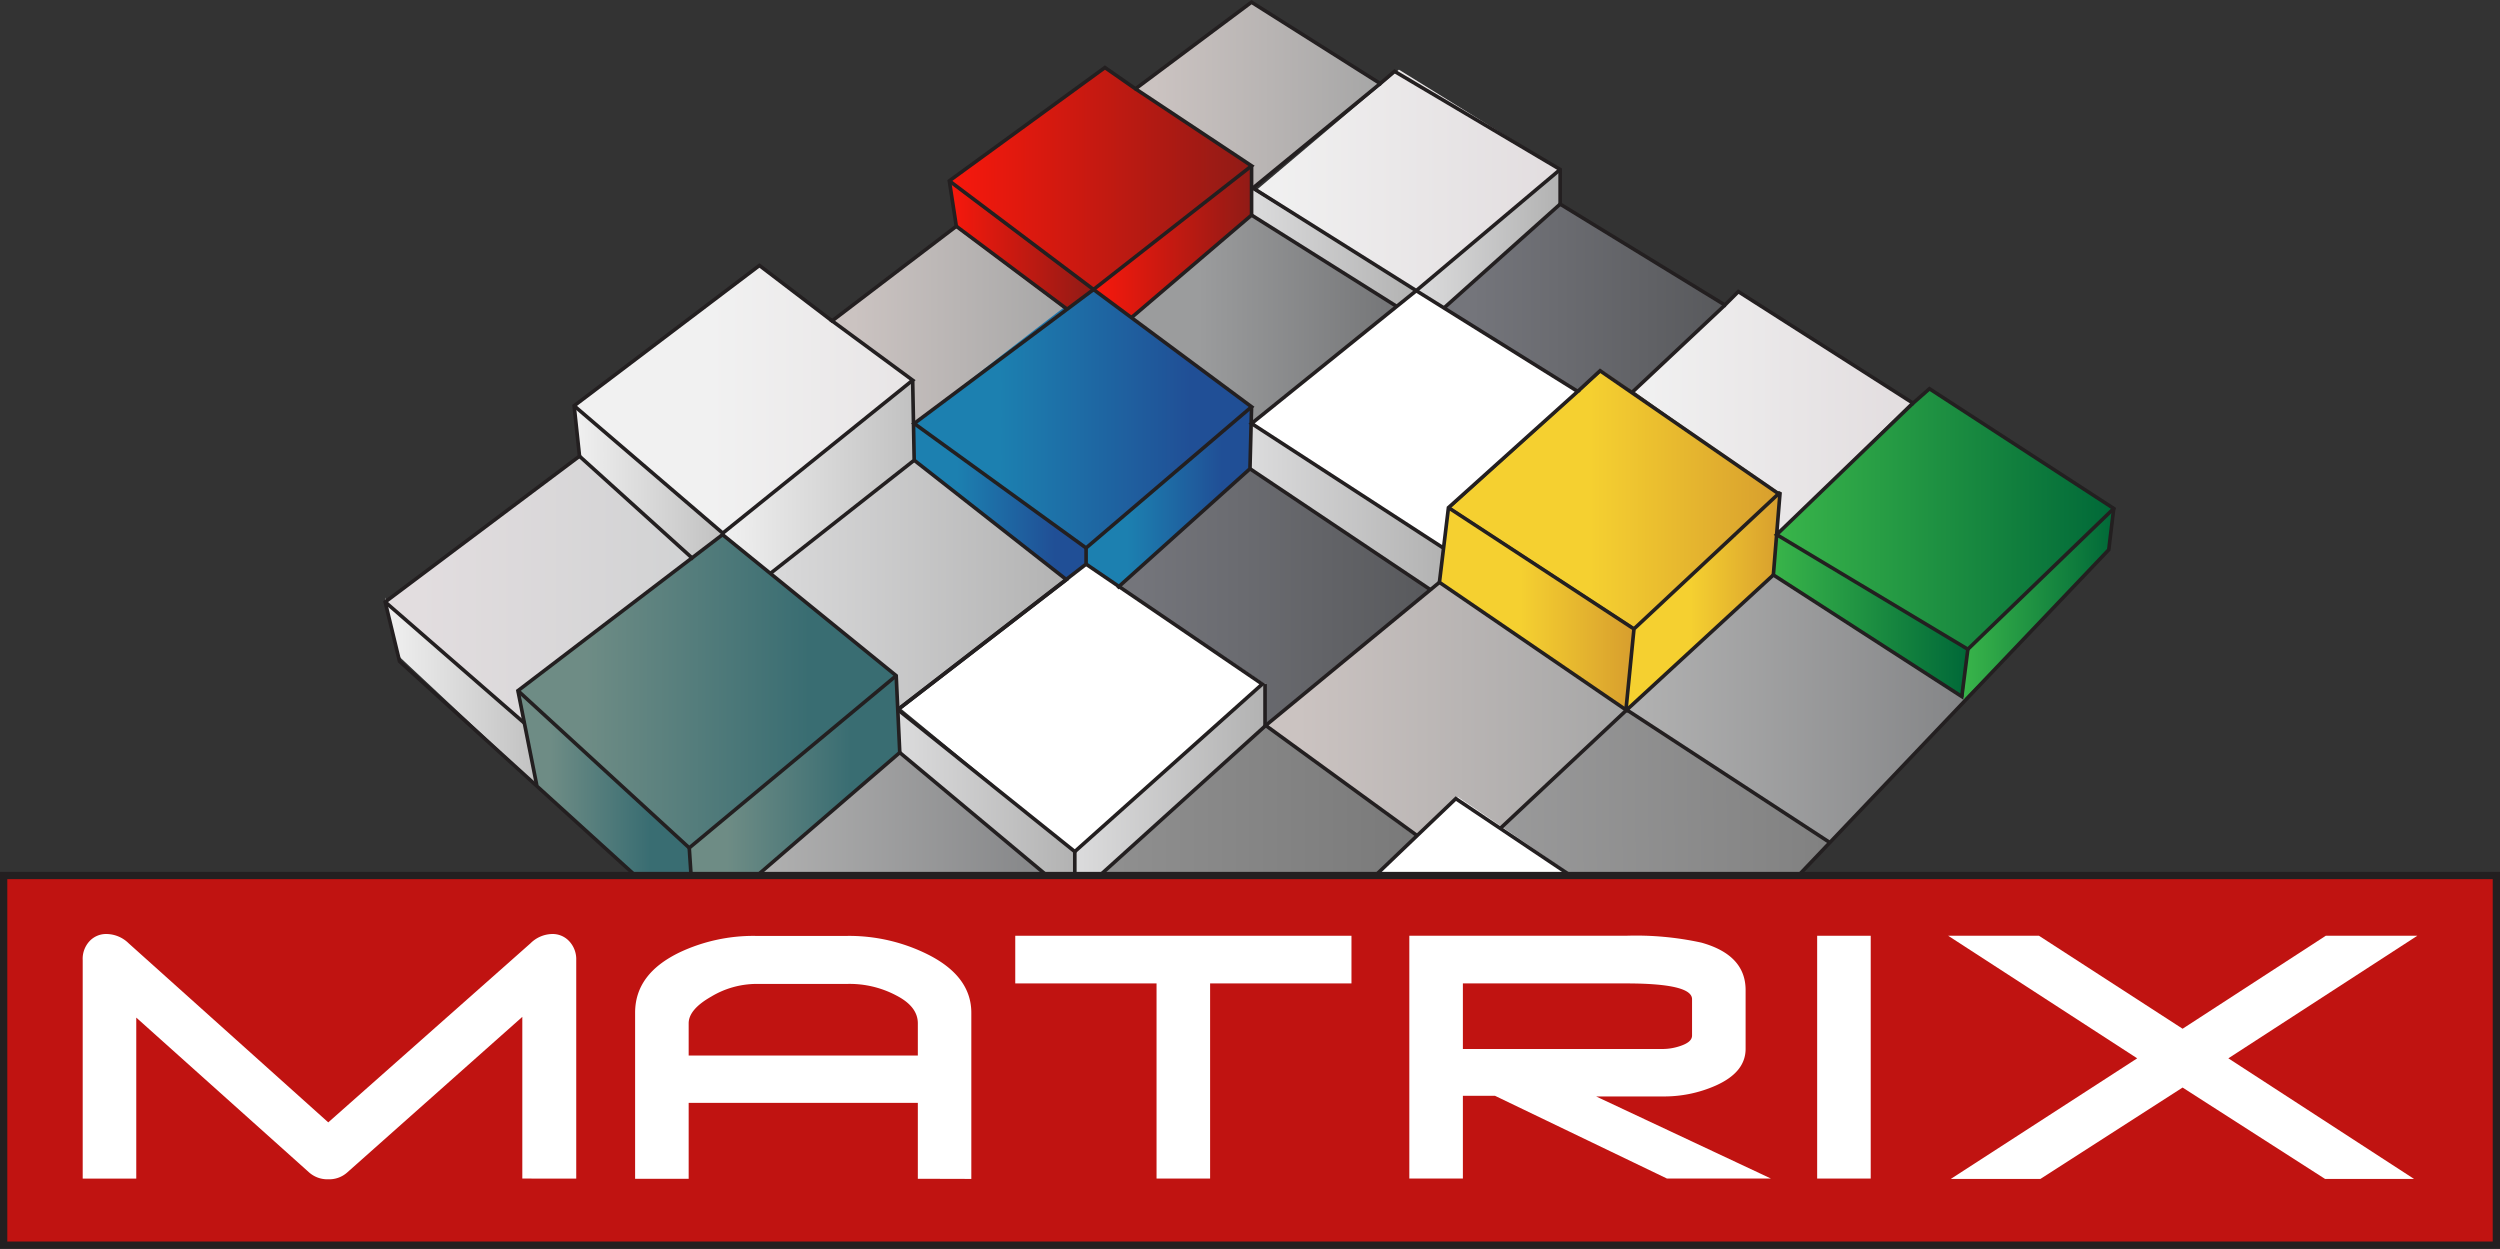 <svg xmlns="http://www.w3.org/2000/svg" xmlns:xlink="http://www.w3.org/1999/xlink" viewBox="0 0 343.09 171.39"><rect x="0" y="0" width="343.09" height="171.39" fill="#333333" stroke="none"/><defs><style>.cls-1{fill:url(#linear-gradient);}.cls-2{fill:url(#linear-gradient-2);}.cls-3{fill:url(#linear-gradient-3);}.cls-4{fill:url(#linear-gradient-4);}.cls-5{fill:url(#linear-gradient-5);}.cls-6{fill:url(#linear-gradient-6);}.cls-7{fill:url(#linear-gradient-7);}.cls-8{fill:#fff;}.cls-9{fill:url(#linear-gradient-8);}.cls-10{opacity:0.61;fill:url(#linear-gradient-9);}.cls-11{fill:url(#linear-gradient-10);}.cls-12{fill:url(#linear-gradient-11);}.cls-13{fill:url(#linear-gradient-12);}.cls-14{fill:url(#linear-gradient-13);}.cls-15{fill:url(#linear-gradient-14);}.cls-16{fill:url(#linear-gradient-15);}.cls-17{fill:url(#linear-gradient-16);}.cls-18{fill:url(#linear-gradient-17);}.cls-19{fill:url(#linear-gradient-18);}.cls-20{fill:url(#linear-gradient-19);}.cls-21{fill:url(#linear-gradient-20);}.cls-22{fill:url(#linear-gradient-21);}.cls-23{fill:url(#linear-gradient-22);}.cls-24{opacity:0.5;fill:url(#linear-gradient-23);}.cls-25{fill:url(#linear-gradient-24);}.cls-26{fill:url(#linear-gradient-25);}.cls-27{fill:url(#linear-gradient-26);}.cls-28{fill:url(#linear-gradient-27);}.cls-29{fill:url(#linear-gradient-28);}.cls-30{fill:url(#linear-gradient-29);}.cls-31{fill:url(#linear-gradient-30);}.cls-32{fill:url(#linear-gradient-31);}.cls-33{fill:url(#linear-gradient-32);}.cls-34{fill:url(#linear-gradient-33);}.cls-35{fill:url(#linear-gradient-34);}.cls-36{fill:url(#linear-gradient-35);}.cls-37{fill:url(#linear-gradient-36);}.cls-38{fill:url(#linear-gradient-37);}.cls-39{fill:url(#linear-gradient-38);}.cls-40,.cls-41{fill:none;stroke-miterlimit:2;}.cls-40,.cls-42{stroke:#231f20;}.cls-40{stroke-width:0.5px;}.cls-41{stroke:#6d6e71;}.cls-42{fill:#c01311;stroke-miterlimit:10;}</style><linearGradient id="linear-gradient" x1="114.29" y1="44.59" x2="146.35" y2="44.59" gradientUnits="userSpaceOnUse"><stop offset="0.09" stop-color="#cbc3c1"/><stop offset="1" stop-color="#a6a6a6"/></linearGradient><linearGradient id="linear-gradient-2" x1="99.16" y1="65.44" x2="125.46" y2="65.44" gradientUnits="userSpaceOnUse"><stop offset="0" stop-color="#f1f1f1"/><stop offset="1" stop-color="#c1c1c1"/></linearGradient><linearGradient id="linear-gradient-3" x1="78.79" y1="66.21" x2="99.16" y2="66.21" xlink:href="#linear-gradient-2"/><linearGradient id="linear-gradient-4" x1="52.86" y1="94.87" x2="73.66" y2="94.87" xlink:href="#linear-gradient-2"/><linearGradient id="linear-gradient-5" x1="151.86" y1="81.95" x2="196.48" y2="81.95" gradientUnits="userSpaceOnUse"><stop offset="0.1" stop-color="#74757b"/><stop offset="1" stop-color="#58595c"/></linearGradient><linearGradient id="linear-gradient-6" x1="243.82" y1="71.22" x2="290.23" y2="71.22" gradientUnits="userSpaceOnUse"><stop offset="0" stop-color="#39b54a"/><stop offset="1" stop-color="#006838"/></linearGradient><linearGradient id="linear-gradient-7" x1="223.25" y1="97.27" x2="269.89" y2="97.27" gradientUnits="userSpaceOnUse"><stop offset="0" stop-color="#b2b2b2"/><stop offset="1" stop-color="#848587"/></linearGradient><linearGradient id="linear-gradient-8" x1="173.7" y1="97.4" x2="223.25" y2="97.4" xlink:href="#linear-gradient"/><linearGradient id="linear-gradient-9" x1="205.96" y1="114.16" x2="251.11" y2="113.96" gradientUnits="userSpaceOnUse"><stop offset="0.01" stop-color="#dbdbdc"/><stop offset="1" stop-color="#b2b2b2"/></linearGradient><linearGradient id="linear-gradient-10" x1="269.38" y1="83.07" x2="290.14" y2="82.98" xlink:href="#linear-gradient-6"/><linearGradient id="linear-gradient-11" x1="172.58" y1="24.72" x2="214.11" y2="24.72" gradientUnits="userSpaceOnUse"><stop offset="0" stop-color="#f1f1f1"/><stop offset="1" stop-color="#e2dddf"/></linearGradient><linearGradient id="linear-gradient-12" x1="198.26" y1="40.86" x2="236.73" y2="40.86" xlink:href="#linear-gradient-5"/><linearGradient id="linear-gradient-13" x1="78.79" y1="54.9" x2="125.25" y2="54.9" gradientUnits="userSpaceOnUse"><stop offset="0.08" stop-color="#f1f1f1"/><stop offset="0.4" stop-color="#f1f1f1"/><stop offset="1" stop-color="#e8e5e6"/></linearGradient><linearGradient id="linear-gradient-14" x1="155.27" y1="13.05" x2="189.42" y2="13.05" xlink:href="#linear-gradient"/><linearGradient id="linear-gradient-15" x1="229.93" y1="415.5" x2="273.02" y2="415.5" xlink:href="#linear-gradient-9"/><linearGradient id="linear-gradient-16" x1="178.95" y1="416.07" x2="221.25" y2="416.07" gradientUnits="userSpaceOnUse"><stop offset="0.11" stop-color="#e2dddf"/><stop offset="1" stop-color="#d1d2d3"/></linearGradient><linearGradient id="linear-gradient-17" x1="155.27" y1="43.82" x2="192" y2="43.82" gradientUnits="userSpaceOnUse"><stop offset="0.25" stop-color="#9b9c9d"/><stop offset="1" stop-color="#747577"/></linearGradient><linearGradient id="linear-gradient-18" x1="171.69" y1="34.07" x2="194.29" y2="34.07" xlink:href="#linear-gradient-9"/><linearGradient id="linear-gradient-19" x1="194.36" y1="32.72" x2="214.11" y2="32.72" xlink:href="#linear-gradient-9"/><linearGradient id="linear-gradient-20" x1="224.23" y1="56.7" x2="262.24" y2="56.7" xlink:href="#linear-gradient-11"/><linearGradient id="linear-gradient-21" x1="171.54" y1="69.54" x2="198.11" y2="69.54" xlink:href="#linear-gradient-9"/><linearGradient id="linear-gradient-22" x1="147.58" y1="107.43" x2="173.7" y2="107.43" xlink:href="#linear-gradient-9"/><linearGradient id="linear-gradient-23" x1="148.57" y1="110.8" x2="194.37" y2="110.8" xlink:href="#linear-gradient-2"/><linearGradient id="linear-gradient-24" x1="229.12" y1="447.63" x2="270.69" y2="447.63" xlink:href="#linear-gradient-7"/><linearGradient id="linear-gradient-25" x1="123.21" y1="110.31" x2="147.5" y2="110.31" xlink:href="#linear-gradient-9"/><linearGradient id="linear-gradient-26" x1="243.37" y1="84.48" x2="270.07" y2="84.48" xlink:href="#linear-gradient-6"/><linearGradient id="linear-gradient-27" x1="71.32" y1="111.16" x2="94.59" y2="111.16" gradientUnits="userSpaceOnUse"><stop offset="0.18" stop-color="#6e8c85"/><stop offset="0.77" stop-color="#396d72"/></linearGradient><linearGradient id="linear-gradient-28" x1="94.59" y1="107.59" x2="123.48" y2="107.59" xlink:href="#linear-gradient-27"/><linearGradient id="linear-gradient-29" x1="125.46" y1="68.84" x2="149.05" y2="68.84" gradientUnits="userSpaceOnUse"><stop offset="0.25" stop-color="#1c80b0"/><stop offset="0.82" stop-color="#204f96"/></linearGradient><linearGradient id="linear-gradient-30" x1="149.05" y1="68.09" x2="171.76" y2="68.09" xlink:href="#linear-gradient-29"/><linearGradient id="linear-gradient-31" x1="251.73" y1="392.7" x2="297.86" y2="392.7" xlink:href="#linear-gradient-29"/><linearGradient id="linear-gradient-32" x1="71.08" y1="94.77" x2="122.99" y2="94.77" xlink:href="#linear-gradient-27"/><linearGradient id="linear-gradient-33" x1="199.13" y1="68.6" x2="244.44" y2="68.6" gradientUnits="userSpaceOnUse"><stop offset="0.42" stop-color="#f5d030"/><stop offset="0.99" stop-color="#d89f2e"/></linearGradient><linearGradient id="linear-gradient-34" x1="197.47" y1="83.55" x2="224.12" y2="83.55" xlink:href="#linear-gradient-33"/><linearGradient id="linear-gradient-35" x1="223.14" y1="82.59" x2="244.27" y2="82.59" xlink:href="#linear-gradient-33"/><linearGradient id="linear-gradient-36" x1="130.28" y1="24.5" x2="171.76" y2="24.5" gradientUnits="userSpaceOnUse"><stop offset="0" stop-color="#f8180c"/><stop offset="1" stop-color="#901b16"/></linearGradient><linearGradient id="linear-gradient-37" x1="130.28" y1="33.83" x2="150.07" y2="33.83" xlink:href="#linear-gradient-36"/><linearGradient id="linear-gradient-38" x1="150.07" y1="33.02" x2="171.76" y2="33.02" xlink:href="#linear-gradient-36"/></defs><title>matrix-logo</title><g id="Layer_2" data-name="Layer 2"><polygon class="cls-1" points="114.28 43.97 131.24 31.05 146.35 42.36 125.46 58.12 125.25 52.18 114.28 43.97"/><polygon class="cls-2" points="99.16 73.37 125.25 52.18 125.46 63.16 105.72 78.7 99.16 73.37"/><polygon class="cls-3" points="78.79 55.69 99.16 73.37 95.16 76.73 79.53 62.6 78.79 55.69"/><polygon class="cls-4" points="52.86 82.61 71.97 99.24 73.66 107.76 54.65 89.98 52.86 81.99 52.86 82.61"/><polygon class="cls-5" points="154.4 79.55 171.54 64.33 196.48 80.81 173.7 99.56 151.86 82.07 154.4 79.55"/><polygon class="cls-6" points="243.82 73.37 264.79 53.35 290.23 69.64 270.07 89.1 243.82 73.37"/><polygon class="cls-7" points="223.25 97.42 243.37 78.9 269.88 95.93 251.12 115.63 223.25 97.42"/><polygon class="cls-8" points="123.52 97.15 149.05 77.42 173.61 93.88 147.5 116.87 123.52 97.15"/><polygon class="cls-9" points="173.7 99.56 197.47 79.93 223.25 97.31 205.96 113.66 199.79 109.6 194.37 114.88 173.7 99.56"/><polygon class="cls-10" points="251.12 115.63 223.25 97.31 205.96 113.66 231.43 130.81 239.2 128.14 251.12 115.63"/><polygon class="cls-11" points="269.92 89.43 269.44 96.07 289.25 75.77 290.08 69.98 269.92 89.43"/><polygon class="cls-8" points="171.95 58.12 194.36 39.89 216.52 53.72 198.78 69.67 198.11 75.23 171.95 58.12"/><polygon class="cls-12" points="172.58 25.96 191.98 9.56 214.11 23.26 194.36 39.89 172.58 25.96"/><polygon class="cls-13" points="198.26 42.17 214.11 28.01 236.72 41.86 224.24 53.72 219.41 50.88 216.52 53.72 198.26 42.17"/><polygon class="cls-14" points="78.79 55.69 104.22 36.43 125.25 52.18 99.16 73.37 78.79 55.69"/><polygon class="cls-15" points="156.79 11.47 171.75 0.3 189.42 11.47 171.95 25.8 155.27 13.13 156.79 11.47"/><path class="cls-16" d="M251.49,398.51s20.68,14.67,21.51,15.32-23.45,18.67-23.45,18.67l-19.62-17.23Z" transform="translate(-126.09 -335.35)"/><path class="cls-17" d="M179,418l26.67-20,15.63,14.12-24.07,18.06s1.14,4.47.6,4Z" transform="translate(-126.09 -335.35)"/><polygon class="cls-18" points="156.11 42.88 171.76 29.52 192 41.86 171.76 58.12 171.76 55.83 155.27 43.59 156.11 42.88"/><polygon class="cls-19" points="171.76 25.96 194.29 39.72 191.63 42.17 171.69 29.35 171.76 25.96"/><polygon class="cls-20" points="194.36 39.89 214.11 23.26 214.11 28.01 198.26 42.17 194.36 39.89"/><polygon class="cls-21" points="224.24 53.72 238.56 40.02 262.24 55.25 243.82 73.37 244.22 67.96 224.24 53.72"/><polygon class="cls-22" points="171.76 58.12 198.11 75.23 197.47 79.93 196.34 80.95 171.54 64.33 171.76 58.12"/><polygon class="cls-23" points="147.58 116.78 173.7 93.79 173.7 99.56 150.13 121.07 147.66 120.86 147.58 116.78"/><polygon class="cls-24" points="173.61 99.65 193.68 114.06 194.37 114.88 186.86 121.96 148.57 121.91 173.61 99.65"/><path class="cls-25" d="M229.12,456.26l20.46-17.63s20.45,16.8,21.1,17.63S229.12,456.26,229.12,456.26Z" transform="translate(-126.09 -335.35)"/><polygon class="cls-26" points="123.21 97.39 147.5 116.87 147.5 123.24 123.48 103.28 123.21 97.39"/><path class="cls-8" d="M313,457.43l13.16-12.71s20.65,14,20.1,14S313,457.43,313,457.43Z" transform="translate(-126.09 -335.35)"/><polygon class="cls-27" points="243.82 73.37 270.07 89.1 269.23 95.59 243.37 78.9 243.82 73.37 243.82 73.37"/><polygon class="cls-28" points="71.32 95 73.66 107.76 94.59 127.31 94.59 116.36 71.32 95"/><polygon class="cls-29" points="94.59 116.36 94.59 122.44 101.25 122.44 123.48 103.28 122.99 92.73 94.59 116.36"/><polygon class="cls-30" points="126.33 58.12 149.05 75.2 149.05 77.42 146.35 79.55 125.46 63.16 125.46 58.12 126.33 58.12"/><polygon class="cls-31" points="149.05 75.2 171.76 55.83 171.54 64.33 153.5 80.35 149.05 77.42 149.05 75.2"/><path class="cls-32" d="M251.73,393.34s23.81-18.69,24.12-18.48,22,16.32,22,16.32l-22.72,19.37Z" transform="translate(-126.09 -335.35)"/><polygon class="cls-33" points="71.08 94.79 99.19 73.17 122.99 92.73 94.59 116.36 71.08 94.79"/><polygon class="cls-34" points="199.13 69.67 219.94 50.88 244.44 67.76 224.59 86.31 199.13 69.67"/><polygon class="cls-35" points="197.47 79.93 198.78 69.67 224.13 86.31 223.25 97.42 197.47 79.93"/><polygon class="cls-36" points="244.27 67.76 224.13 86.31 223.14 97.42 223.14 97.42 243.26 78.9 244.27 67.76"/><polygon class="cls-37" points="130.28 24.82 151.64 9.27 171.76 22.76 150.28 39.73 130.28 24.82"/><polygon class="cls-38" points="130.28 25.06 131.24 31.29 146.35 42.6 150.07 39.97 130.28 25.06"/><polygon class="cls-39" points="171.76 22.6 150.07 39.57 155.27 43.43 171.76 29.36 171.76 22.6"/><line class="cls-40" x1="270.06" y1="89.1" x2="290.23" y2="69.64"/><polygon class="cls-40" points="54.83 90.76 52.86 82.61 79.53 62.6 78.79 55.69 104.22 36.43 114.19 44.04 131.24 31.05 130.28 24.82 151.64 9.27 155.83 12.19 171.75 0.3 189.42 11.47 191.38 9.79 214.11 23.26 214.11 28.01 236.72 41.86 238.56 40.02 262.54 55.33 264.79 53.35 290.08 69.78 289.4 75.44 234.62 132.95 234.62 132.95 199.79 109.6 179.2 129.28 179.2 129.28 154.6 129.28 123.48 103.28 123.48 103.28 95.33 127.55 54.83 90.76"/><polyline class="cls-40" points="113.94 43.85 125.25 52.18 99.19 73.17 78.79 55.69"/><polyline class="cls-40" points="73.66 107.76 71.08 94.79 99.16 73.37 122.99 92.73 123.48 103.28"/><polyline class="cls-40" points="71.08 94.79 94.59 116.36 122.99 92.73"/><line class="cls-40" x1="79.53" y1="62.61" x2="95.15" y2="76.73"/><polyline class="cls-40" points="125.25 52.18 125.46 63.16 105.72 78.7"/><line class="cls-40" x1="52.86" y1="82.61" x2="71.97" y2="99.24"/><polyline class="cls-40" points="123.21 97.39 146.35 79.55 125.46 63.16"/><polyline class="cls-40" points="155.83 12.19 171.76 22.76 150.07 39.73 130.28 24.82"/><line class="cls-40" x1="131.24" y1="31.05" x2="146.35" y2="42.36"/><polygon class="cls-40" points="125.46 58.12 150.07 39.73 171.76 55.83 149.05 75.2 125.46 58.12"/><polyline class="cls-40" points="171.76 22.76 171.76 29.52 155.27 43.59"/><polyline class="cls-40" points="189.42 11.47 171.95 25.8 194.36 39.89 214.11 23.26"/><line class="cls-40" x1="171.76" y1="29.52" x2="191.66" y2="42.04"/><line class="cls-40" x1="236.73" y1="41.86" x2="223.94" y2="53.88"/><polyline class="cls-40" points="216.52 53.72 219.59 50.88 244.08 67.76"/><polyline class="cls-40" points="262.54 55.33 243.82 73.37 270.06 89.1 269.23 95.59 243.37 78.9 244.29 67.56 224.24 86.31 223.14 97.42 197.54 79.92 198.78 69.67 216.52 53.72 194.36 39.89 171.76 58.12 198.11 75.23"/><polyline class="cls-40" points="251.12 115.63 223.25 97.42 243.37 78.9"/><line class="cls-40" x1="205.89" y1="113.69" x2="223.25" y2="97.42"/><polyline class="cls-40" points="197.54 79.92 173.7 99.56 194.48 114.68"/><polyline class="cls-40" points="123.52 97.15 149.05 77.42 149.05 75.2"/><polyline class="cls-40" points="149.05 77.42 173.23 93.88 147.5 116.87 123.21 97.39"/><polyline class="cls-40" points="147.5 116.87 147.5 123.24 173.61 99.65 173.61 93.88"/><polyline class="cls-40" points="171.76 55.83 171.54 64.33 153.32 80.7"/><line class="cls-40" x1="196.34" y1="80.95" x2="171.54" y2="64.33"/><line class="cls-40" x1="214.11" y1="28.01" x2="198.06" y2="42.36"/><line class="cls-40" x1="198.78" y1="69.67" x2="224.23" y2="86.31"/><line class="cls-40" x1="94.59" y1="116.36" x2="95.33" y2="127.55"/><path class="cls-41" d="M298,467c0-.23-.64-9.73-.64-9.73" transform="translate(-126.09 -335.35)"/><rect class="cls-42" x="0.5" y="120.15" width="342.09" height="50.73"/><path class="cls-8" d="M197.77,497.09V474.9l-24.06,21.38a3.71,3.71,0,0,1-2.58.91,3.78,3.78,0,0,1-2.63-.95L144.79,475v22.1h-7.35v-30a3.55,3.55,0,0,1,.92-2.57,3.1,3.1,0,0,1,2.38-1,4.4,4.4,0,0,1,3,1.27l27.4,24.58,27.76-24.58a4.33,4.33,0,0,1,2.93-1.27,3.1,3.1,0,0,1,2.34.95,3.6,3.6,0,0,1,1,2.62v30Z" transform="translate(-126.09 -335.35)"/><path class="cls-8" d="M252.05,497.12V486.7H220.6v10.42h-7.35V474.34c0-3.56,2-6.31,6.13-8.3a23.75,23.75,0,0,1,10.43-2.25h12.56a24.17,24.17,0,0,1,11.1,2.57q5.93,3,5.92,8v22.78ZM249.16,472a13.67,13.67,0,0,0-6.79-1.62H229.82a12.13,12.13,0,0,0-6.14,1.75c-2.07,1.18-3.08,2.4-3.08,3.66v4.42h31.45v-4.42Q252.05,473.51,249.16,472Z" transform="translate(-126.09 -335.35)"/><path class="cls-8" d="M292.16,470.31v26.78h-7.35V470.31H265.42v-6.54h46.14v6.54Z" transform="translate(-126.09 -335.35)"/><path class="cls-8" d="M354.86,497.09l-23.61-11.36h-4.4v11.36H319.5V463.77h29.69a42,42,0,0,1,10.38.94q6.07,1.69,6.08,6.5v8.07c0,2.16-1.37,3.83-4.1,5.05a17.45,17.45,0,0,1-7.3,1.49h-9.12l24,11.27Zm3.44-24.62c0-1.44-3-2.16-9.11-2.16H326.85v9l27.4,0a7.61,7.61,0,0,0,2.43-.41c1.07-.36,1.62-.81,1.62-1.44Z" transform="translate(-126.09 -335.35)"/><path class="cls-8" d="M375.47,497.09V463.77h7.35v33.32Z" transform="translate(-126.09 -335.35)"/><path class="cls-8" d="M431.9,480.59l25.48,16.55H445.17L425.62,484.6l-19.51,12.54h-12.3l25.58-16.55-25.94-16.82h12.46l19.71,12.76,19.65-12.76h12.56Z" transform="translate(-126.09 -335.35)"/></g></svg>